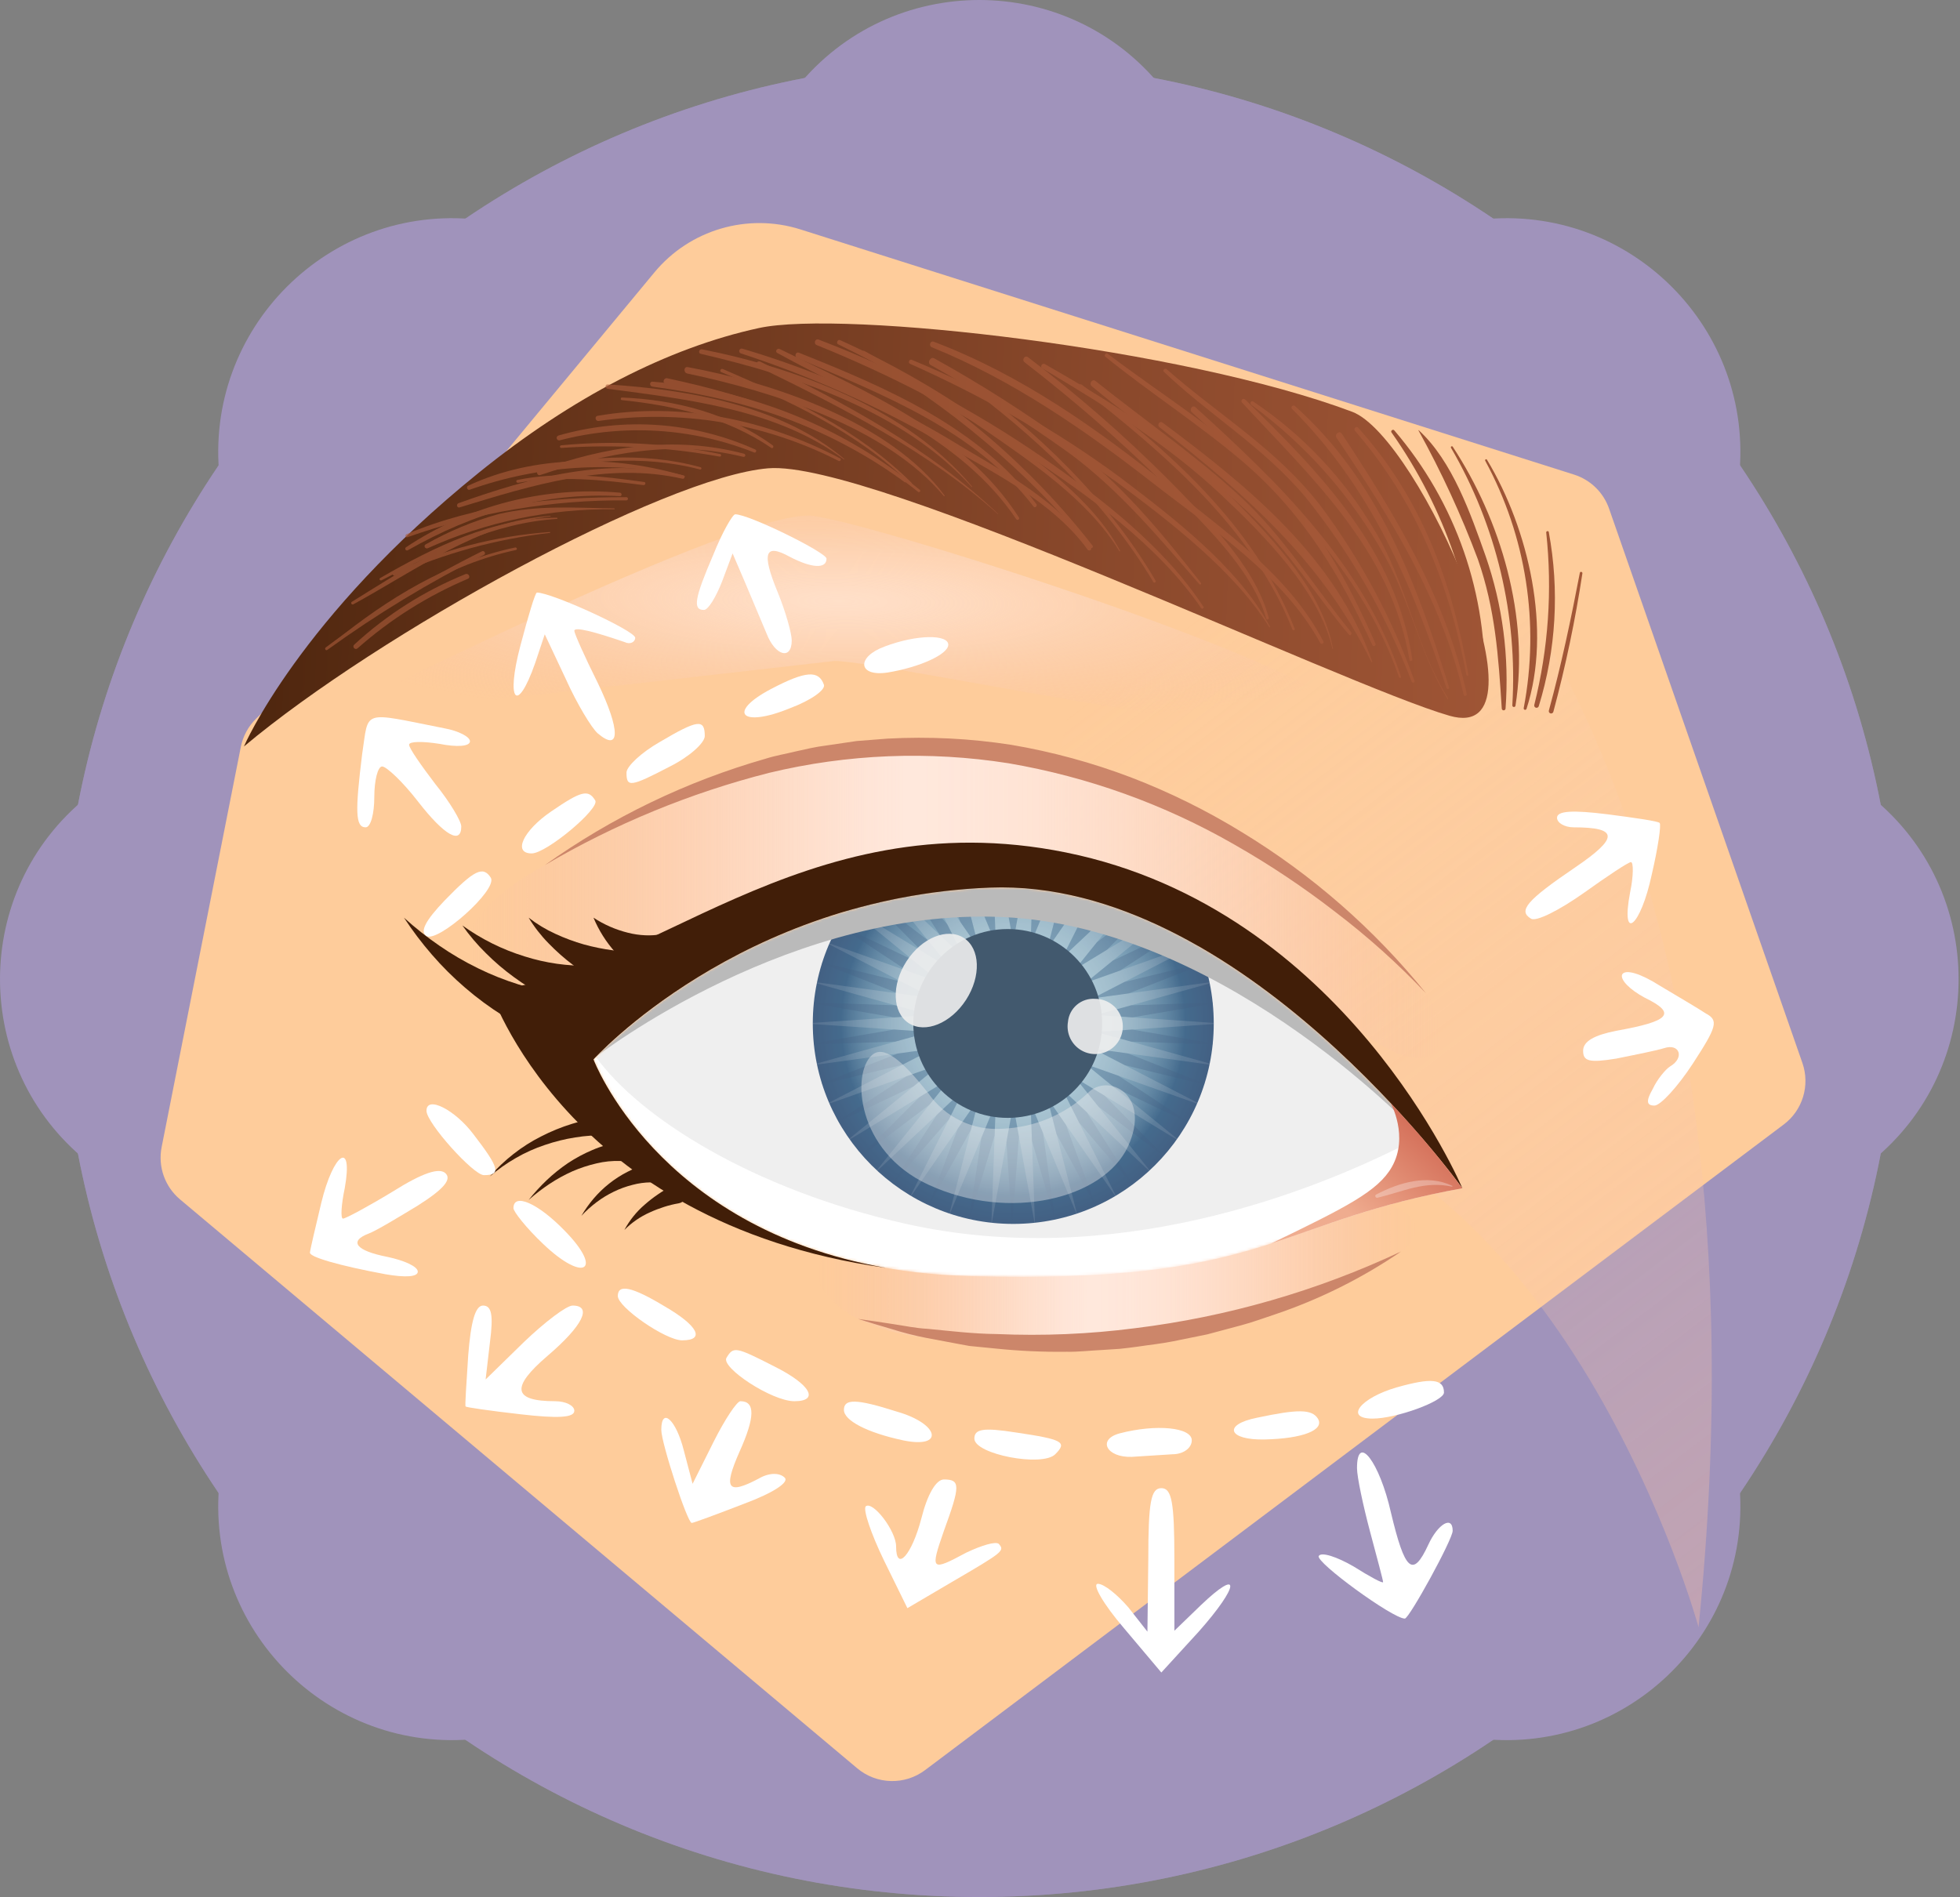 <?xml version="1.0" encoding="UTF-8"?> <svg xmlns="http://www.w3.org/2000/svg" width="719" height="696" viewBox="0 0 719 696" fill="none"><rect x="0" y="0" width="719" height="696" fill="#808080" stroke="none"/><path d="M359.268 22.523H359.252C173.281 22.523 22.522 173.282 22.522 359.254V359.27C22.522 545.241 173.281 696 359.252 696H359.268C545.239 696 695.999 545.241 695.999 359.27V359.254C695.999 173.282 545.239 22.523 359.268 22.523Z" fill="#A093BB"></path><g style="mix-blend-mode:multiply" opacity="0.55"><path d="M359.268 22.523H359.252C173.281 22.523 22.522 173.282 22.522 359.254V359.27C22.522 545.241 173.281 696 359.252 696H359.268C545.239 696 695.999 545.241 695.999 359.27V359.254C695.999 173.282 545.239 22.523 359.268 22.523Z" fill="#A093BB"></path></g><path d="M292.383 686.52L276.403 666.712C258.068 643.99 229.438 632.124 200.407 635.231L175.107 637.937C120.648 643.766 74.723 597.825 80.552 543.382L83.258 518.082C86.364 489.051 74.499 460.42 51.777 442.086L31.969 426.105C-10.656 391.726 -10.656 326.763 31.969 292.383L51.777 276.403C74.499 258.068 86.364 229.438 83.258 200.407L80.552 175.107C74.723 120.648 120.664 74.723 175.107 80.552L200.407 83.258C229.438 86.364 258.068 74.499 276.403 51.777L292.383 31.969C326.763 -10.656 391.726 -10.656 426.105 31.969L442.086 51.777C460.42 74.499 489.051 86.364 518.082 83.258L543.382 80.552C597.841 74.723 643.766 120.664 637.937 175.107L635.231 200.407C632.124 229.438 643.99 258.068 666.712 276.403L686.52 292.383C729.145 326.763 729.145 391.726 686.52 426.105L666.712 442.086C643.99 460.42 632.124 489.051 635.231 518.082L637.937 543.382C643.766 597.841 597.825 643.766 543.382 637.937L518.082 635.231C489.051 632.124 460.42 643.99 442.086 666.712L426.105 686.52H292.383Z" fill="#A093BB"></path><path d="M577.425 174.13L293.668 84.181C274.254 78.027 253.048 84.263 240.055 99.946L148.427 210.552L93.993 263.626C91.094 266.452 89.121 270.092 88.335 274.064L59.294 420.856C57.879 428.007 60.467 435.361 66.047 440.05L314.458 648.77C321.586 654.759 331.903 655.037 339.344 649.442L654.327 412.574C661.28 407.345 664.056 398.22 661.191 390.004L590.266 186.61C588.191 180.659 583.433 176.034 577.425 174.13Z" fill="#FECC9B"></path><path style="mix-blend-mode:multiply" opacity="0.4" d="M534.887 189.812C534.887 189.812 652.993 302.897 623.096 597.013C623.096 597.013 574.246 418.729 449.7 404.48C338.846 391.797 397.373 165.179 449.917 170.216C502.46 175.253 534.887 189.812 534.887 189.812Z" fill="url(#paint0_linear_320_1652)"></path><path opacity="0.7" d="M118.859 263.832C118.859 263.832 272.674 185.652 298.4 189.263C324.126 192.875 490.319 246.061 496.427 263.832C502.535 281.602 324.895 242.476 306.126 242.507L118.859 263.832Z" fill="url(#paint1_radial_320_1652)"></path><path d="M199.868 317.409C387.6 197.037 523.118 364.441 523.118 364.441C532.12 377.56 531.798 401.743 499.181 378.66C466.563 355.576 403.349 307.466 330.733 319.155C258.116 330.845 213.757 367.026 189.811 364.441C165.866 361.857 159.683 339.313 199.868 317.409Z" fill="url(#paint2_linear_320_1652)"></path><path d="M523.118 364.441C512.846 353.61 501.717 343.623 489.84 334.58C478.103 325.478 465.733 317.221 452.826 309.871C427.169 295.117 399.106 285.014 369.932 280.029C340.719 275.43 310.886 276.626 282.135 283.549C253.254 290.902 225.558 302.302 199.868 317.409C224.426 299.877 251.802 286.676 280.812 278.376C284.418 277.22 288.166 276.609 291.841 275.699C295.539 274.881 299.224 273.983 302.993 273.536L314.247 271.878L325.596 270.993C340.777 270.175 356.001 270.94 371.023 273.278C385.995 275.824 400.684 279.822 414.881 285.215C429.017 290.642 442.623 297.362 455.525 305.288C481.308 320.948 504.178 340.963 523.118 364.441Z" fill="#CC866A"></path><path d="M329.037 489.022C437.451 509.748 513.979 459.155 513.979 459.155C528.23 450.006 513.152 436.346 488.261 442.938C463.369 449.53 353.201 463.533 320.771 459.155C288.34 454.776 295.811 481.299 329.037 489.022Z" fill="url(#paint3_linear_320_1652)"></path><path d="M513.979 459.155C499.701 468.921 484.151 476.68 467.763 482.217C463.654 483.564 459.591 485.105 455.403 486.211L442.844 489.573L430.094 492.159C425.84 493.002 421.515 493.434 417.227 494.09C415.074 494.354 412.928 494.682 410.768 494.876L404.273 495.297C399.941 495.494 395.622 496.04 391.281 495.946C382.611 496.058 373.942 495.668 365.318 494.777L358.858 494.14L355.632 493.821L352.437 493.24L339.695 490.848C335.461 490.015 331.278 488.945 327.164 487.643C323.023 486.445 318.907 485.201 314.817 483.909C319.092 484.495 323.34 485.122 327.563 485.789C331.795 486.412 335.962 487.318 340.244 487.533C348.739 488.354 357.17 489.372 365.677 489.45C382.609 490.192 399.573 489.474 416.381 487.304C450.199 483.149 483.142 473.647 513.979 459.155Z" fill="#CC866A"></path><mask id="mask0_320_1652" style="mask-type:luminance" maskUnits="userSpaceOnUse" x="217" y="325" width="320" height="144"><path d="M536.446 435.963C536.446 435.963 454.793 322.078 363.111 325.659C271.43 329.24 217.71 388.69 217.71 388.69C217.71 388.69 246.361 465.33 355.949 468.195C465.537 471.06 465.536 448.856 536.446 435.963Z" fill="white"></path></mask><g mask="url(#mask0_320_1652)"><path d="M536.446 435.963C536.446 435.963 454.793 322.078 363.111 325.659C271.43 329.24 217.71 388.69 217.71 388.69C217.71 388.69 246.361 465.33 355.949 468.195C465.537 471.06 465.536 448.856 536.446 435.963Z" fill="white"></path><path d="M371.704 449.042C412.321 449.042 445.248 416.116 445.248 375.499C445.248 334.882 412.321 301.955 371.704 301.955C331.087 301.955 298.161 334.882 298.161 375.499C298.161 416.116 331.087 449.042 371.704 449.042Z" fill="url(#paint4_radial_320_1652)"></path><path style="mix-blend-mode:overlay" opacity="0.5" d="M371.704 438.837C406.685 438.837 435.043 410.479 435.043 375.499C435.043 340.518 406.685 312.16 371.704 312.16C336.723 312.16 308.366 340.518 308.366 375.499C308.366 410.479 336.723 438.837 371.704 438.837Z" fill="url(#paint5_radial_320_1652)"></path><path style="mix-blend-mode:overlay" opacity="0.3" d="M298.161 375.499C298.161 375.426 298.171 375.356 298.171 375.284L341.167 372.379L299.633 360.815C299.661 360.679 299.695 360.545 299.723 360.408L342.5 366.278L304.139 346.459C304.19 346.34 304.255 346.228 304.307 346.11L345.109 360.578L311.577 333.235C311.643 333.14 311.716 333.051 311.783 332.958L348.878 355.531L321.678 321.698C321.75 321.632 321.823 321.568 321.895 321.502L353.644 351.357L334.083 312.39L334.284 312.268L359.198 348.238L348.304 305.822C348.363 305.802 348.419 305.777 348.478 305.758L365.297 346.31L363.699 302.409C363.751 302.403 363.801 302.391 363.854 302.385L371.675 345.658L379.497 302.376C379.549 302.382 379.599 302.394 379.651 302.4L378.053 346.31L394.879 305.739C394.937 305.759 394.992 305.783 395.051 305.802L384.152 348.238L409.083 312.243C409.149 312.282 409.214 312.323 409.28 312.363L389.705 351.357L421.484 321.475C421.554 321.539 421.626 321.602 421.696 321.668L394.471 355.531L431.606 332.934C431.671 333.026 431.743 333.112 431.809 333.205L398.241 360.578L439.092 346.092C439.143 346.208 439.207 346.318 439.257 346.434L400.849 366.278L443.682 360.401C443.71 360.534 443.745 360.665 443.772 360.8L402.182 372.379L445.237 375.288C445.237 375.359 445.247 375.428 445.247 375.499C445.247 375.57 445.237 375.639 445.237 375.71L402.182 378.618L443.772 390.198C443.745 390.332 443.71 390.463 443.682 390.597L400.849 384.72L439.257 404.563C439.207 404.68 439.143 404.789 439.092 404.905L398.241 390.419L431.809 417.793C431.744 417.885 431.671 417.972 431.606 418.064L394.471 395.466L421.696 429.33L421.484 429.523L389.705 399.641L409.28 438.635C409.214 438.674 409.149 438.715 409.083 438.754L384.152 402.759L395.051 445.195C394.992 445.215 394.937 445.239 394.879 445.258L378.053 404.687L379.651 448.597C379.599 448.603 379.549 448.615 379.497 448.621L371.675 405.339L363.854 448.612C363.801 448.606 363.751 448.594 363.699 448.589L365.297 404.687L348.478 445.24C348.419 445.22 348.363 445.196 348.304 445.176L359.198 402.759L334.284 438.729C334.216 438.689 334.15 438.648 334.083 438.607L353.644 399.641L321.895 429.496C321.823 429.43 321.75 429.365 321.678 429.299L348.878 395.466L311.783 418.039C311.716 417.946 311.643 417.857 311.577 417.763L345.109 390.419L304.307 404.888C304.255 404.769 304.19 404.658 304.139 404.539L342.5 384.72L299.723 390.589C299.695 390.453 299.661 390.319 299.633 390.182L341.167 378.618L298.171 375.714C298.171 375.641 298.161 375.571 298.161 375.499Z" fill="url(#paint6_radial_320_1652)"></path><g style="mix-blend-mode:multiply" opacity="0.3"><path d="M384.152 348.238L387.161 336.52L402.464 308.773C402.534 308.806 402.602 308.84 402.672 308.873L392.018 336.88L384.152 348.238Z" fill="#0A3365"></path><path d="M371.675 345.658L369.559 333.954L372.029 301.963C372.082 301.963 372.132 301.971 372.184 301.971L374.149 331.971L371.675 345.658Z" fill="#0A3365"></path><path d="M378.053 346.31L378.487 334.372L387.672 303.746C387.733 303.759 387.79 303.778 387.85 303.791L383.374 333.48L378.053 346.31Z" fill="#0A3365"></path><path d="M389.705 351.358L395.235 340.341L415.738 316.698C415.815 316.755 415.893 316.81 415.969 316.868L399.688 341.971L389.705 351.358Z" fill="#0A3365"></path><path d="M400.849 366.278L412.446 360.286L441.776 353.167C441.818 353.298 441.866 353.424 441.907 353.555L414.047 364.467L400.849 366.278Z" fill="#0A3365"></path><path d="M398.241 360.579L408.2 352.457L435.756 339.399C435.819 339.51 435.894 339.612 435.955 339.723L410.898 356.09L398.241 360.579Z" fill="#0A3365"></path><path d="M394.471 355.532L402.361 345.717L426.972 327.069C427.047 327.154 427.128 327.233 427.202 327.318L406.059 348.48L394.471 355.532Z" fill="#0A3365"></path><path d="M345.109 360.579L332.979 356.278L307.595 339.561C307.651 339.461 307.715 339.365 307.772 339.265L334.74 352.123L345.109 360.579Z" fill="#0A3365"></path><path d="M342.5 366.277L329.546 364.5L301.539 353.472C301.577 353.349 301.631 353.231 301.67 353.108L330.703 360.182L342.5 366.277Z" fill="#0A3365"></path><path d="M365.297 346.31L360.719 335.272L356.315 303.6C356.367 303.589 356.416 303.572 356.467 303.561L364.792 332.451L365.297 346.31Z" fill="#0A3365"></path><path d="M402.182 372.38L414.867 368.848L444.835 367.819C444.843 367.89 444.86 367.958 444.867 368.028C444.874 368.099 444.871 368.168 444.877 368.239L415.411 373.273L402.182 372.38Z" fill="#0A3365"></path><path d="M341.167 372.379L328.007 373.268L298.514 368.212C298.528 368.073 298.548 367.937 298.563 367.798L328.425 368.832L341.167 372.379Z" fill="#0A3365"></path><path d="M348.878 355.531L338.108 348.977L316.472 327.058C316.536 326.985 316.603 326.913 316.667 326.84L340.412 345.001L348.878 355.531Z" fill="#0A3365"></path><path d="M359.198 348.238L352.305 338.286L341.347 308.559C341.404 308.534 341.457 308.503 341.514 308.478L355.771 334.893L359.198 348.238Z" fill="#0A3365"></path><path d="M353.644 351.357L344.655 342.905L327.867 316.538C327.93 316.491 327.991 316.443 328.055 316.396L347.52 339.156L353.644 351.357Z" fill="#0A3365"></path><path d="M359.198 402.759L356.185 414.489L340.901 442.203C340.829 442.17 340.759 442.136 340.688 442.102L351.336 414.11L359.198 402.759Z" fill="#0A3365"></path><path d="M353.644 399.641L348.107 410.672L327.638 434.276C327.56 434.217 327.48 434.161 327.402 434.103L343.672 409.018L353.644 399.641Z" fill="#0A3365"></path><path d="M365.297 404.687L364.862 416.633L355.683 447.238C355.622 447.225 355.564 447.206 355.503 447.192L359.977 417.513L365.297 404.687Z" fill="#0A3365"></path><path d="M402.182 378.618L415.319 377.731L444.893 382.801C444.879 382.937 444.858 383.071 444.844 383.207L414.949 382.173L402.182 378.618Z" fill="#0A3365"></path><path d="M348.878 395.466L340.976 405.295L316.415 423.906C316.339 423.82 316.257 423.739 316.181 423.652L337.306 402.508L348.878 395.466Z" fill="#0A3365"></path><path d="M341.167 378.618L328.459 382.157L298.574 383.183C298.566 383.11 298.548 383.042 298.541 382.97C298.534 382.897 298.537 382.827 298.53 382.755L327.963 377.727L341.167 378.618Z" fill="#0A3365"></path><path d="M345.109 390.419L335.133 398.555L307.641 411.582C307.578 411.47 307.501 411.365 307.438 411.252L332.471 394.901L345.109 390.419Z" fill="#0A3365"></path><path d="M342.5 384.721L330.881 390.724L301.628 397.823C301.586 397.691 301.539 397.561 301.497 397.427L329.326 386.528L342.5 384.721Z" fill="#0A3365"></path><path d="M371.675 405.34L373.791 417.047L371.321 449.032C371.268 449.032 371.217 449.024 371.164 449.024L369.201 419.027L371.675 405.34Z" fill="#0A3365"></path><path d="M398.241 390.419L410.352 394.714L435.795 411.468C435.739 411.567 435.675 411.661 435.62 411.759L408.627 398.889L398.241 390.419Z" fill="#0A3365"></path><path d="M394.471 395.466L405.228 402.012L426.906 423.973C426.842 424.045 426.778 424.115 426.714 424.187L402.95 406.012L394.471 395.466Z" fill="#0A3365"></path><path d="M378.053 404.687L382.63 415.723L387.035 447.411C386.984 447.423 386.936 447.44 386.885 447.451L378.557 418.553L378.053 404.687Z" fill="#0A3365"></path><path d="M400.849 384.721L413.782 386.495L441.86 397.55C441.822 397.672 441.769 397.788 441.731 397.909L412.667 390.826L400.849 384.721Z" fill="#0A3365"></path><path d="M389.705 399.641L398.685 408.084L415.499 434.491C415.438 434.537 415.377 434.584 415.315 434.63L395.836 411.853L389.705 399.641Z" fill="#0A3365"></path><path d="M384.152 402.759L391.041 412.706L402.01 442.463C401.954 442.489 401.902 442.518 401.845 442.544L387.582 416.115L384.152 402.759Z" fill="#0A3365"></path></g><path d="M369.675 410.139C388.806 410.139 404.315 394.63 404.315 375.499C404.315 356.367 388.806 340.858 369.675 340.858C350.543 340.858 335.034 356.367 335.034 375.499C335.034 394.63 350.543 410.139 369.675 410.139Z" fill="#082947"></path><g opacity="0.9"><path d="M391.766 374.923C391.423 376.97 391.717 379.074 392.608 380.949C393.5 382.823 394.946 384.379 396.75 385.406C398.555 386.432 400.631 386.88 402.698 386.688C404.766 386.496 406.724 385.673 408.309 384.332C409.893 382.991 411.028 381.195 411.559 379.188C412.089 377.181 411.991 375.059 411.277 373.11C410.563 371.161 409.267 369.478 407.565 368.289C405.863 367.1 403.837 366.462 401.761 366.462C399.318 366.276 396.899 367.059 395.028 368.642C393.158 370.226 391.986 372.482 391.766 374.923Z" fill="white"></path><path d="M332.53 352.701C326.954 361.339 327.327 371.501 333.364 375.398C339.402 379.296 348.817 375.453 354.393 366.816C359.969 358.178 359.596 348.017 353.558 344.119C347.52 340.221 338.106 344.064 332.53 352.701Z" fill="white"></path></g><g style="mix-blend-mode:overlay" opacity="0.4"><path d="M367.784 414.109C379.409 413.641 390.481 409.022 398.992 401.089C406.443 393.328 422.57 401.635 413.76 420.676C404.951 439.716 370.292 448.451 340.523 434.63C313.993 422.313 312.391 393.776 319.841 387.136C324.051 383.384 330.567 388.507 340.523 401.089C343.537 405.448 347.638 408.943 352.42 411.227C357.202 413.511 362.499 414.505 367.784 414.109Z" fill="white"></path></g><g style="mix-blend-mode:multiply" opacity="0.3"><path d="M332.428 449.042C276.078 436.472 234.449 409.843 218.592 387.756C257.486 349.984 308.939 327.876 363.111 325.659C431.005 323.007 493.36 384.74 521.167 416.971C479.468 439.072 406.794 465.632 332.428 449.042Z" fill="#C9C9C9"></path></g><g style="mix-blend-mode:multiply"><path d="M218.592 387.756C257.486 349.984 308.939 327.876 363.111 325.659C431.005 323.007 493.36 384.74 521.167 416.971C521.167 416.971 451.915 342.365 371.704 336.69C291.494 331.015 218.592 387.756 218.592 387.756Z" fill="#BABABA"></path></g></g><path d="M391.045 312.766C493.471 333.538 536.447 435.963 536.447 435.963C536.447 435.963 454.793 322.077 363.111 325.659C271.43 329.24 217.71 388.689 217.71 388.689C217.71 388.689 240.809 450.321 324.653 465.091L324.595 465.111C207.291 448.419 179.679 362.96 179.679 362.96C235.721 360.626 293.752 293.035 391.045 312.766Z" fill="#411E08"></path><path d="M246.837 434.976C244.944 435.913 243.122 436.985 241.384 438.184C239.693 439.336 238.074 440.591 236.537 441.941C233.481 444.556 230.94 447.718 229.045 451.266C231.738 448.541 234.919 446.346 238.423 444.796C240.124 444.019 241.871 443.348 243.655 442.786C245.374 442.232 247.13 441.801 248.91 441.497C249.402 441.421 249.872 441.24 250.287 440.966C250.703 440.692 251.054 440.332 251.318 439.91C251.582 439.488 251.752 439.015 251.816 438.521C251.88 438.028 251.837 437.526 251.69 437.051C251.543 436.576 251.295 436.138 250.964 435.767C250.632 435.396 250.224 435.1 249.769 434.901C249.313 434.702 248.819 434.603 248.322 434.612C247.824 434.62 247.334 434.736 246.886 434.951L246.837 434.976Z" fill="#411E08"></path><path d="M238.164 426.981C235.388 427.606 232.708 428.596 230.193 429.926C225.432 432.359 221.2 435.708 217.737 439.781C216.067 441.748 214.571 443.857 213.267 446.084C214.997 444.237 216.885 442.545 218.909 441.027C220.885 439.539 223.005 438.252 225.237 437.185C227.413 436.132 229.69 435.304 232.035 434.716C234.227 434.125 236.485 433.816 238.755 433.798L238.805 433.799C239.718 433.82 240.602 433.478 241.263 432.849C241.925 432.219 242.309 431.353 242.333 430.44C242.356 429.527 242.016 428.642 241.388 427.979C240.76 427.316 239.895 426.93 238.982 426.904C238.707 426.898 238.433 426.924 238.164 426.981Z" fill="#411E08"></path><path d="M227.585 419.122C224.028 419.562 220.553 420.514 217.268 421.948C214.144 423.271 211.149 424.879 208.32 426.752C205.567 428.62 202.971 430.709 200.555 432.998C198.186 435.258 195.973 437.678 193.934 440.24C196.358 438.099 198.925 436.127 201.618 434.338C204.275 432.585 207.068 431.05 209.972 429.748C212.833 428.506 215.802 427.53 218.841 426.833C221.691 426.146 224.622 425.854 227.552 425.963L227.707 425.975C228.617 426.044 229.517 425.748 230.21 425.153C230.902 424.558 231.33 423.712 231.398 422.801C231.467 421.891 231.171 420.991 230.576 420.298C229.981 419.606 229.135 419.178 228.225 419.11C228.011 419.095 227.797 419.099 227.585 419.122Z" fill="#411E08"></path><path d="M222.158 409.726C217.989 410.176 213.875 411.042 209.878 412.31C205.973 413.511 202.183 415.056 198.55 416.924C194.934 418.736 191.512 420.909 188.335 423.411C185.187 425.865 182.287 428.622 179.679 431.643C182.65 429.062 185.869 426.781 189.288 424.832C192.651 422.89 196.202 421.296 199.888 420.073C203.52 418.823 207.256 417.897 211.051 417.306C214.736 416.7 218.471 416.453 222.204 416.569L222.354 416.575C223.264 416.616 224.153 416.293 224.825 415.678C225.497 415.063 225.897 414.206 225.938 413.296C225.978 412.386 225.655 411.497 225.04 410.825C224.425 410.153 223.569 409.753 222.658 409.712C222.491 409.706 222.324 409.71 222.158 409.726Z" fill="#411E08"></path><path d="M204.867 364.336C203.734 364.273 202.606 364.137 201.49 363.929C200.259 363.746 199.001 363.462 197.745 363.208C195.235 362.629 192.698 361.979 190.191 361.172C185.095 359.581 180.129 357.599 175.338 355.243C170.442 352.853 165.731 350.101 161.244 347.01C156.666 343.868 152.305 340.42 148.192 336.69C151.285 341.417 154.693 345.93 158.393 350.198C162.156 354.551 166.238 358.618 170.604 362.366C175.044 366.198 179.772 369.683 184.747 372.789C187.249 374.381 189.856 375.838 192.533 377.239C195.364 378.722 198.296 380.001 201.308 381.067L201.939 381.283C203.022 381.657 204.169 381.815 205.313 381.745C206.458 381.676 207.577 381.381 208.607 380.878C209.637 380.375 210.558 379.673 211.316 378.814C212.074 377.954 212.655 376.953 213.026 375.868C213.396 374.783 213.549 373.636 213.475 372.492C213.401 371.348 213.102 370.23 212.595 369.202C212.088 368.174 211.383 367.256 210.521 366.501C209.658 365.746 208.655 365.169 207.569 364.802C206.697 364.509 205.786 364.351 204.867 364.336Z" fill="#411E08"></path><path d="M169.628 339.548C172.178 343.178 175.053 346.569 178.217 349.678C181.419 352.89 184.872 355.841 188.543 358.503C192.288 361.268 196.261 363.71 200.419 365.803C204.693 367.973 209.14 369.787 213.712 371.225C214.905 371.621 216.17 371.752 217.418 371.61C218.667 371.469 219.87 371.058 220.944 370.406C222.018 369.754 222.937 368.876 223.639 367.834C224.341 366.791 224.808 365.609 225.007 364.368C225.207 363.128 225.135 361.859 224.797 360.649C224.458 359.439 223.86 358.317 223.045 357.36C222.23 356.404 221.217 355.636 220.076 355.11C218.935 354.583 217.694 354.311 216.437 354.311L216.288 354.314C208.212 354.495 200.162 353.342 192.462 350.901C184.284 348.383 176.571 344.549 169.628 339.548Z" fill="#411E08"></path><path d="M193.934 336.69C195.984 340.091 198.426 343.239 201.21 346.071C204.036 348.993 207.085 351.69 210.331 354.137C213.658 356.603 217.151 358.834 220.788 360.815C224.486 362.821 228.303 364.602 232.216 366.147C233.275 366.58 234.408 366.8 235.552 366.795C236.695 366.789 237.826 366.558 238.881 366.116C239.935 365.673 240.892 365.026 241.696 364.213C242.5 363.4 243.137 362.437 243.568 361.378C244 360.319 244.218 359.185 244.212 358.041C244.205 356.898 243.972 355.767 243.528 354.713C243.084 353.659 242.436 352.704 241.622 351.9C240.808 351.097 239.843 350.462 238.784 350.032C237.788 349.631 236.727 349.413 235.654 349.39C232.068 349.366 228.487 349.127 224.93 348.673C221.306 348.202 217.72 347.479 214.198 346.508C210.612 345.484 207.111 344.182 203.727 342.614C200.242 341.031 196.955 339.042 193.934 336.69Z" fill="#411E08"></path><path d="M217.71 336.69C219.653 341.348 222.364 345.648 225.731 349.408C227.515 351.443 229.493 353.301 231.636 354.953C233.912 356.72 236.361 358.252 238.945 359.525L239.665 359.895C240.94 360.551 242.352 360.896 243.786 360.903C245.22 360.909 246.635 360.577 247.916 359.933C249.197 359.289 250.308 358.351 251.158 357.197C252.008 356.042 252.574 354.703 252.808 353.289C253.043 351.874 252.94 350.424 252.508 349.057C252.076 347.689 251.327 346.444 250.322 345.421C249.318 344.398 248.085 343.626 246.726 343.17C245.367 342.713 243.919 342.584 242.501 342.793C240.57 343.122 238.609 343.24 236.653 343.145C234.527 343.052 232.416 342.739 230.354 342.212C225.856 341.102 221.581 339.235 217.71 336.69Z" fill="#411E08"></path><path d="M536.447 435.963C503.979 441.866 486.37 449.717 466.309 456.224C493.751 442.938 505.518 437.072 510.591 428.121C516.892 417.003 510.19 404.769 510.19 404.769C519.547 414.642 528.314 425.058 536.447 435.963Z" fill="url(#paint7_linear_320_1652)"></path><path opacity="0.3" d="M504.822 438.266C513.286 433.823 523.717 430.743 532.733 435.069C532.891 435.145 532.822 435.414 532.64 435.373C522.573 433.142 514.739 437.215 505.311 439.441C504.625 439.603 504.154 438.616 504.822 438.266Z" fill="white"></path><path d="M531.75 262.61C492.847 251.45 320.069 168.626 281.805 171.814C243.541 175.003 138.913 232.417 89.489 273.87C89.489 273.87 109.532 226.837 175.64 173.427C209.952 145.705 244.924 127.647 278.319 120.368C309.263 113.623 434.005 127.785 496.027 151.077C520.665 160.329 570.653 273.771 531.75 262.61Z" fill="url(#paint8_linear_320_1652)"></path><path d="M511.458 157.879C534.102 184.306 545.918 218.316 544.537 253.09C544.523 253.311 544.423 253.518 544.259 253.668C544.095 253.817 543.88 253.897 543.658 253.89C543.436 253.883 543.226 253.791 543.071 253.632C542.916 253.474 542.829 253.261 542.828 253.039C541.24 219.136 530.007 186.39 510.447 158.651C510.031 158.059 510.975 157.339 511.458 157.879Z" fill="url(#paint9_linear_320_1652)"></path><path d="M520.419 157.829C532.843 169.186 539.515 188.617 545.007 204.092C551.217 222.02 553.696 241.027 552.292 259.948C552.285 260.128 552.209 260.299 552.079 260.424C551.95 260.549 551.777 260.619 551.596 260.619C551.416 260.619 551.243 260.549 551.113 260.424C550.984 260.299 550.908 260.128 550.901 259.948C549.677 240.784 548.544 223.566 542.131 205.17C536.028 188.9 528.744 173.098 520.336 157.89C520.311 157.843 520.381 157.794 520.419 157.829Z" fill="url(#paint10_linear_320_1652)"></path><path d="M532.909 163.887C550.57 190.805 561.089 226.427 555.931 258.963C555.894 259.098 555.81 259.216 555.693 259.295C555.577 259.374 555.436 259.409 555.297 259.393C555.157 259.378 555.028 259.313 554.931 259.211C554.835 259.108 554.779 258.975 554.772 258.835C556.78 225.79 548.953 192.892 532.28 164.292C532.23 164.209 532.214 164.109 532.236 164.014C532.258 163.92 532.317 163.837 532.398 163.785C532.48 163.732 532.579 163.713 532.674 163.732C532.77 163.752 532.854 163.807 532.909 163.887Z" fill="url(#paint11_linear_320_1652)"></path><path d="M545.466 168.658C560.854 194.16 569.308 231.261 559.992 260.044C559.955 260.177 559.868 260.291 559.749 260.362C559.63 260.433 559.489 260.454 559.354 260.423C559.219 260.391 559.102 260.309 559.027 260.192C558.952 260.076 558.924 259.935 558.951 259.8C564.867 228.832 559.88 196.77 544.837 169.063C544.603 168.646 545.215 168.241 545.466 168.658Z" fill="url(#paint12_linear_320_1652)"></path><path d="M579.543 210.168C579.66 209.554 580.577 209.772 580.482 210.378C577.877 227.5 574.316 244.463 569.817 261.188C569.746 261.399 569.597 261.573 569.4 261.676C569.203 261.778 568.974 261.8 568.761 261.736C568.548 261.673 568.369 261.53 568.26 261.336C568.151 261.143 568.121 260.915 568.177 260.7C572.694 244.215 576.344 226.942 579.543 210.168Z" fill="url(#paint13_linear_320_1652)"></path><path d="M567.208 195.358C567.151 194.823 568.056 194.659 568.149 195.199C572.099 216.486 570.837 238.413 564.47 259.107C564.4 259.317 564.25 259.491 564.053 259.593C563.856 259.696 563.627 259.717 563.415 259.654C563.202 259.591 563.022 259.447 562.914 259.254C562.805 259.061 562.775 258.833 562.831 258.618C568.008 237.954 569.49 216.538 567.208 195.358Z" fill="url(#paint14_linear_320_1652)"></path><g style="mix-blend-mode:multiply" opacity="0.6"><path d="M498.222 156.935C521.483 182.7 532.766 213.734 538.666 247.541C538.749 248.018 538.007 248.05 537.919 247.585C531.589 214.005 519.54 184.119 497.052 158.032C496.382 157.255 497.527 156.164 498.222 156.935Z" fill="#AB5C3B"></path><path d="M459.724 147.318C477.786 159.395 492.901 175.378 503.951 194.085C516.069 213.662 519.185 237.207 531.255 256.23C531.373 256.415 531.095 256.622 530.981 256.434C521.065 240.133 517.486 221.184 508.224 204.479C496.081 182.474 479.292 163.378 459.022 148.518C458.321 147.998 458.956 146.826 459.724 147.318Z" fill="#AB5C3B"></path><path d="M438.49 149.388C469.436 177.403 500.513 207.676 513.936 248.245C513.963 248.338 513.952 248.437 513.907 248.523C513.861 248.608 513.784 248.673 513.692 248.703C513.6 248.733 513.5 248.726 513.413 248.684C513.326 248.642 513.258 248.567 513.225 248.477C499.313 208.209 467.989 179.097 437.209 151.231C436.153 150.275 437.421 148.419 438.49 149.388Z" fill="#AB5C3B"></path><path d="M401.861 139.784C419.575 153.934 438.389 166.883 455.079 182.271C471.176 197.113 481.959 215.129 495.659 231.998C496.128 232.575 495.325 233.42 494.833 232.836C482.954 218.757 473.319 202.979 460.061 190.07C441.71 172.203 420.133 158.054 400.499 141.702C399.348 140.743 400.67 138.833 401.861 139.784Z" fill="#AB5C3B"></path><path d="M342.536 125.382C374.615 137.533 402.299 157.164 428.903 178.491C449.413 194.934 473.09 211.399 485.439 235.286C485.816 236.015 484.725 236.656 484.326 235.926C470.821 211.202 444.477 194.042 422.639 177.019C397.673 157.558 371.293 139.384 341.845 127.407C340.577 126.891 341.242 124.892 342.536 125.382Z" fill="#AB5C3B"></path><path d="M334.44 132.001C361.606 143.207 387.295 157.703 410.93 175.166C430.304 189.881 454.361 208.199 465.882 229.934C465.976 230.111 465.73 230.298 465.619 230.118C452.998 209.625 428.92 191.168 409.724 176.937C385.949 159.917 360.511 145.349 333.8 133.456C332.989 133.078 333.609 131.646 334.44 132.001Z" fill="#AB5C3B"></path><path d="M300.286 124.585C329.422 135.695 357.113 150.276 382.76 168.013C404.187 182.988 426.977 200.508 441.448 222.599C441.789 223.119 440.978 223.613 440.629 223.104C424.714 199.914 399.503 182.042 376.359 166.612C352.132 150.814 326.422 137.416 299.595 126.609C298.333 126.086 298.996 124.085 300.286 124.585Z" fill="#AB5C3B"></path><path d="M272.308 127.917C300.356 136.214 327.186 148.179 352.101 163.501C369.194 173.658 388.624 184.315 400.192 200.987C400.705 201.726 399.497 202.383 398.98 201.669C386.184 183.977 363.784 172.963 345.244 162.399C321.946 148.984 297.325 138.011 271.772 129.654C271.55 129.577 271.366 129.416 271.26 129.206C271.154 128.996 271.133 128.753 271.203 128.528C271.272 128.303 271.426 128.113 271.632 128C271.838 127.886 272.08 127.856 272.308 127.917Z" fill="#AB5C3B"></path><path d="M219.229 152.556C249.586 147.356 281.084 153.916 308.168 168.175C308.287 168.246 308.373 168.36 308.409 168.494C308.445 168.627 308.428 168.769 308.362 168.89C308.296 169.011 308.185 169.102 308.054 169.144C307.922 169.185 307.779 169.175 307.656 169.114C280.54 155.222 249.78 150.095 219.625 154.44C218.407 154.619 218 152.767 219.229 152.556Z" fill="#AB5C3B"></path><path d="M197.489 172.618C222.131 163.768 247.277 159.714 272.977 166.478C273.124 166.52 273.249 166.617 273.325 166.749C273.402 166.881 273.424 167.037 273.388 167.185C273.352 167.333 273.259 167.461 273.13 167.543C273.001 167.624 272.846 167.652 272.696 167.621C247.13 161.32 222.597 166.089 198.099 174.314C197.132 174.639 196.516 172.967 197.489 172.618Z" fill="#AB5C3B"></path><path d="M168.221 184.605C194.522 175.202 222.865 167.425 250.675 174.4C250.835 174.447 250.97 174.554 251.052 174.698C251.135 174.843 251.158 175.014 251.116 175.175C251.075 175.336 250.973 175.475 250.831 175.562C250.69 175.649 250.52 175.678 250.357 175.643C222.666 169.33 194.963 178.109 168.596 186.164C167.594 186.47 167.267 184.945 168.221 184.605Z" fill="#AB5C3B"></path><path d="M149.116 195.979C175.07 185.096 201.886 182.403 229.778 182.405C229.931 182.408 230.077 182.469 230.185 182.576C230.293 182.684 230.355 182.829 230.358 182.982C230.361 183.134 230.305 183.282 230.201 183.394C230.097 183.506 229.954 183.573 229.802 183.581C202.428 183.356 175.228 187.936 149.437 197.111C148.716 197.378 148.434 196.265 149.116 195.979Z" fill="#AB5C3B"></path><path d="M139.458 212.079C159.381 200.583 180.79 190.066 204.262 189.955C204.534 189.953 204.578 190.363 204.3 190.381C181.178 191.837 160.19 202.419 139.963 212.898C139.42 213.179 138.915 212.392 139.458 212.079Z" fill="#AB5C3B"></path><path d="M122.794 235.338C142.23 219.573 164.241 206.058 188.994 200.868C189.596 200.742 189.882 201.659 189.275 201.788C164.599 207.055 143.022 220.829 123.146 235.874C122.814 236.126 122.478 235.594 122.794 235.338Z" fill="#AB5C3B"></path><path d="M492.22 159.108C511.829 188.888 530.344 219.363 538.061 254.578C538.222 255.314 537.102 255.639 536.929 254.898C528.831 219.978 510.152 190.003 490.299 160.643C489.417 159.339 491.351 157.786 492.22 159.108Z" fill="#AB5C3B"></path><path d="M456.77 146.572C484.544 173.637 512.137 202.125 518.101 241.968C518.19 242.563 517.154 242.733 517.053 242.134C510.31 202.125 481.868 176.032 455.6 147.669C455.463 147.513 455.392 147.309 455.403 147.101C455.413 146.894 455.504 146.698 455.655 146.556C455.807 146.414 456.008 146.336 456.216 146.339C456.424 146.342 456.622 146.426 456.77 146.572Z" fill="#AB5C3B"></path><path d="M427.984 135.475C447.457 152.582 468.045 164.481 484.308 185.399C498.961 205.034 510.611 226.74 518.876 249.804C519.122 250.452 518.104 250.736 517.85 250.105C508.482 225.672 495.359 202.85 478.955 182.462C463.61 164.115 444.02 152.578 426.989 136.446C426.335 135.826 427.318 134.89 427.984 135.475Z" fill="#AB5C3B"></path><path d="M406.314 129.78C425.222 144.096 445.57 156.778 463.072 172.875C482.395 190.649 494.021 212.372 504.57 236.083C504.901 236.827 503.806 237.479 503.458 236.723C491.438 210.605 477.768 187.988 455.609 169.134C439.587 155.502 421.803 144.113 405.466 130.866C404.864 130.378 405.689 129.307 406.314 129.78Z" fill="#AB5C3B"></path><path d="M383.335 133.6C408.365 147.89 432.935 163.285 453.288 183.937C467.586 198.446 485.255 217.195 488.975 237.986C489 238.123 488.791 238.14 488.762 238.009C483.948 216.637 463.194 195.853 447.656 181.25C428.199 162.964 405.178 148.772 382.356 135.132C381.349 134.53 382.323 133.023 383.335 133.6Z" fill="#AB5C3B"></path><path d="M377.109 131.053C395.141 144.726 412.221 159.613 428.228 175.611C441.831 189.499 460.386 207.342 465.414 226.697C465.446 226.817 465.43 226.946 465.369 227.055C465.309 227.164 465.208 227.245 465.089 227.281C464.97 227.318 464.841 227.306 464.73 227.25C464.619 227.193 464.534 227.095 464.493 226.977C459.088 208.169 439.976 190.645 426.523 177.036C410.515 161.33 393.587 146.59 375.827 132.896C374.705 132.003 375.961 130.163 377.109 131.053Z" fill="#AB5C3B"></path><path d="M342.716 131.485C359.644 140.854 375.981 151.252 391.636 162.621C411.363 177.425 425.385 194.547 440.556 213.88C440.814 214.209 440.269 214.68 439.989 214.359C424.889 197.039 411.064 180.258 392.444 166.385C376.023 154.613 358.963 143.759 341.342 133.872C340.003 133.089 341.358 130.705 342.716 131.485Z" fill="#AB5C3B"></path><path d="M308.156 124.777C327.669 133.568 346.241 144.316 363.585 156.855C380.793 169.249 400.607 183.018 410.878 202.033C410.973 202.21 410.725 202.397 410.615 202.217C399.054 183.248 378.051 169.324 360.078 156.885C343.311 145.422 325.724 135.207 307.459 126.322C306.603 125.9 307.277 124.382 308.156 124.777Z" fill="#AB5C3B"></path><path d="M293.085 129.416C324.994 142.16 358.943 156.629 380.154 184.9C380.681 185.601 379.707 186.584 379.159 185.87C357.596 157.756 323.976 144.895 292.448 131.345C291.26 130.835 291.861 128.927 293.085 129.416Z" fill="#AB5C3B"></path><path d="M278.98 132.724C310.285 148.113 340.644 164.322 366.139 188.531C366.188 188.578 366.123 188.661 366.071 188.615C340.142 165.305 309.199 149.715 278.099 134.533C277.967 134.484 277.847 134.407 277.747 134.309C277.646 134.21 277.567 134.092 277.515 133.961C277.463 133.83 277.439 133.69 277.444 133.549C277.449 133.409 277.484 133.271 277.546 133.144C277.607 133.018 277.695 132.906 277.802 132.815C277.91 132.724 278.035 132.657 278.17 132.617C278.305 132.577 278.447 132.566 278.586 132.585C278.726 132.603 278.86 132.65 278.98 132.724Z" fill="#AB5C3B"></path><path d="M204.882 159.785C228.81 152.904 254.402 154.731 277.109 164.942C277.706 165.212 277.302 166.268 276.682 166.027C253.962 156.971 228.945 155.406 205.274 161.56C205.042 161.603 204.803 161.554 204.606 161.423C204.41 161.293 204.272 161.092 204.221 160.862C204.17 160.632 204.211 160.391 204.334 160.19C204.457 159.989 204.654 159.844 204.882 159.785Z" fill="#AB5C3B"></path><path d="M192.135 171.85C213.889 167.886 235.356 165.473 256.983 171.415C257.512 171.56 257.338 172.391 256.804 172.251C235.277 166.603 214.079 169.221 192.511 173.409C191.498 173.606 191.12 172.035 192.135 171.85Z" fill="#AB5C3B"></path><path d="M148.956 200.772C172.074 185.394 199.733 178.336 227.392 180.757C228.208 180.817 228.234 182.086 227.404 182.04C199.294 180.507 173.878 188.081 149.596 201.884C149.449 201.962 149.278 201.98 149.118 201.934C148.958 201.888 148.822 201.781 148.74 201.637C148.657 201.493 148.633 201.322 148.673 201.161C148.714 200.999 148.815 200.86 148.956 200.772Z" fill="#AB5C3B"></path><path d="M129.071 220.799C151.473 206.925 174.889 191.276 201.878 189.264C201.905 189.262 201.933 189.271 201.954 189.289C201.975 189.306 201.989 189.332 201.992 189.359C201.995 189.387 201.987 189.414 201.97 189.436C201.953 189.458 201.928 189.473 201.901 189.477C175.073 192.552 152.688 209.084 129.623 221.715C129.502 221.781 129.36 221.798 129.227 221.762C129.094 221.726 128.979 221.64 128.908 221.521C128.837 221.403 128.814 221.262 128.845 221.127C128.875 220.993 128.956 220.875 129.071 220.799Z" fill="#AB5C3B"></path><path d="M119.506 237.539C137.481 224.04 156.666 212.232 176.816 202.267C177.673 201.832 178.4 203.14 177.538 203.578C157.47 213.638 138.248 225.302 120.057 238.455C119.498 238.864 118.967 237.952 119.506 237.539Z" fill="#AB5C3B"></path><path d="M426.456 155.044C457.87 178.448 489.991 204.51 503.376 242.716C503.391 242.758 503.389 242.804 503.371 242.844C503.353 242.885 503.32 242.917 503.279 242.933C503.238 242.95 503.192 242.95 503.151 242.933C503.11 242.917 503.077 242.885 503.059 242.844C485.102 206.07 457.108 181.506 425.329 156.735C424.308 155.939 425.4 154.258 426.456 155.044Z" fill="#AB5C3B"></path><path d="M475.061 148.995C505.601 176.252 519.729 214.081 531.578 252.206C531.611 252.327 531.595 252.455 531.534 252.564C531.474 252.673 531.373 252.755 531.254 252.791C531.134 252.828 531.005 252.816 530.894 252.759C530.783 252.702 530.698 252.604 530.658 252.486C517.906 214.267 502.955 178.934 473.978 150.029C473.29 149.342 474.349 148.36 475.061 148.995Z" fill="#AB5C3B"></path><path d="M396.81 141.122C428.477 164.937 460.277 192.866 474.927 230.694C475.127 231.21 474.314 231.46 474.111 230.952C459.152 193.356 426.987 166.35 395.984 141.959C395.386 141.488 396.217 140.676 396.81 141.122Z" fill="#AB5C3B"></path><path d="M352.14 137.71C380.595 158.462 405.94 182.48 423.91 213.033C423.972 213.141 423.99 213.269 423.959 213.39C423.928 213.511 423.851 213.616 423.745 213.681C423.638 213.747 423.511 213.768 423.389 213.741C423.267 213.715 423.16 213.642 423.091 213.538C404.964 183.235 379.564 159.819 351.372 138.994C350.606 138.428 351.359 137.14 352.14 137.71Z" fill="#AB5C3B"></path><path d="M317.17 128.817C349.591 146.745 378.052 171.045 400.841 200.255C401.208 200.728 400.395 201.386 400.012 200.915C376.458 172.628 348.08 148.737 316.192 130.349C315.183 129.747 316.156 128.245 317.17 128.817Z" fill="#AB5C3B"></path><path d="M286.044 128.061C317.918 143.786 353.898 158.776 373.786 189.869C374.196 190.509 373.194 191.091 372.773 190.466C352.279 160.055 316.068 146.53 285.138 129.511C284.162 128.974 285.074 127.582 286.044 128.061Z" fill="#AB5C3B"></path><path d="M265.183 135.404C290.231 146.208 314.866 157.704 334.432 177.174C334.723 177.463 334.301 177.943 334.004 177.652C314.323 158.374 289.598 147.095 264.547 136.517C263.79 136.198 264.431 135.079 265.183 135.404Z" fill="#AB5C3B"></path><path d="M228.177 145.843C247.754 146.644 267.475 151.741 283.456 163.392C283.998 163.787 283.519 164.724 282.944 164.33C266.748 153.246 247.358 148.759 228.09 146.793C227.551 146.738 227.634 145.82 228.177 145.843Z" fill="#AB5C3B"></path><path d="M205.856 163.38C225.346 161.526 245.004 162.605 264.174 166.58C264.294 166.612 264.398 166.689 264.463 166.796C264.528 166.902 264.549 167.03 264.521 167.152C264.494 167.273 264.42 167.38 264.316 167.448C264.212 167.517 264.085 167.542 263.962 167.519C244.813 164.053 225.307 162.985 205.894 164.342C205.769 164.342 205.649 164.294 205.559 164.208C205.469 164.122 205.416 164.004 205.411 163.879C205.406 163.755 205.449 163.633 205.532 163.54C205.615 163.447 205.731 163.389 205.856 163.38Z" fill="#AB5C3B"></path><path d="M189.781 176.103C205.312 172.911 220.76 174.664 236.307 176.842C237.06 176.947 236.767 178.081 236.027 177.984C220.702 175.981 205.439 174.538 190.082 177.129C189.418 177.241 189.097 176.243 189.781 176.103Z" fill="#AB5C3B"></path><path d="M252.314 134.689C283.707 140.483 326.673 154.962 346.512 181.795C346.538 181.831 346.548 181.876 346.541 181.92C346.534 181.964 346.51 182.003 346.474 182.029C346.439 182.056 346.394 182.068 346.35 182.062C346.306 182.056 346.266 182.034 346.238 181.999C324.928 156.609 283.157 143.588 252.106 137.032C250.652 136.725 250.812 134.412 252.314 134.689Z" fill="#AB5C3B"></path><path d="M244.757 138.782C276.295 145.514 306.915 155.977 332.133 176.681C332.166 176.71 332.188 176.751 332.192 176.795C332.197 176.839 332.184 176.883 332.156 176.918C332.128 176.953 332.088 176.976 332.044 176.982C332 176.987 331.955 176.976 331.92 176.949C305.837 157.644 275.607 147.347 244.119 140.712C242.841 140.442 243.49 138.512 244.757 138.782Z" fill="#AB5C3B"></path><path d="M257.536 128.165C292.653 135.103 333.074 150.209 356.626 178.546C356.715 178.653 356.543 178.771 356.452 178.671C331.53 151.004 292.159 137.983 257.048 129.805C255.964 129.552 256.473 127.955 257.536 128.165Z" fill="#AB5C3B"></path><path d="M239.392 140.035C275.373 142.913 309.6 156.778 337.44 179.754C337.914 180.157 337.255 180.838 336.777 180.453C308.565 157.729 274.854 146.581 239.32 141.851C238.177 141.699 238.214 139.923 239.392 140.035Z" fill="#AB5C3B"></path><path d="M222.93 141.037C252.341 142.936 286.366 148.67 309.674 168.362C309.695 168.381 309.708 168.406 309.71 168.434C309.712 168.462 309.703 168.489 309.686 168.51C309.668 168.532 309.643 168.545 309.615 168.548C309.588 168.552 309.56 168.544 309.538 168.527C285.357 150.182 251.87 146.471 222.899 142.641C221.899 142.509 221.88 140.97 222.93 141.037Z" fill="#AB5C3B"></path><path d="M171.716 178.201C196.352 166.728 225.655 167.005 251.335 174.673C251.392 174.691 251.364 174.788 251.306 174.775C225.026 168.961 197.64 170.663 172.283 179.687C171.425 179.979 170.893 178.584 171.716 178.201Z" fill="#AB5C3B"></path><path d="M156.171 199.724C164.618 194.9 173.637 191.155 183.017 188.578C197.41 185.212 210.739 186.369 225.328 186.51C225.52 186.512 225.521 186.849 225.328 186.85C201.758 186.549 178.409 191.426 156.93 201.137C155.998 201.541 155.238 200.205 156.171 199.724Z" fill="#AB5C3B"></path><path d="M144.294 210.088C162.351 201.66 181.798 196.611 201.674 195.19C201.716 195.187 201.757 195.201 201.788 195.228C201.82 195.255 201.84 195.293 201.844 195.334C201.848 195.376 201.836 195.417 201.81 195.45C201.784 195.482 201.747 195.503 201.705 195.509C182.028 197.757 162.816 203.037 144.753 211.161C144.146 211.42 143.685 210.363 144.294 210.088Z" fill="#AB5C3B"></path><path d="M129.934 236.525C141.877 225.507 155.71 216.735 170.768 210.631C171.909 210.18 172.783 211.888 171.629 212.352C156.848 218.621 143.179 227.241 131.152 237.875C130.262 238.628 129.06 237.311 129.934 236.525Z" fill="#AB5C3B"></path></g><path d="M261.727 203.367C254.708 219.637 254.07 223.785 258.217 223.785C259.812 223.785 262.684 218.999 264.917 213.257L268.745 203.048L273.53 214.214C276.082 220.275 279.592 228.57 281.187 232.398C284.377 240.693 290.438 242.288 290.438 234.95C290.438 232.398 288.205 224.423 285.334 217.404C279.273 202.729 280.549 199.22 289.8 204.324C297.776 208.472 303.199 208.791 303.199 204.963C303.199 202.729 274.806 188.693 269.702 188.693C268.745 188.693 264.917 195.392 261.727 203.367Z" fill="white"></path><path d="M190.905 236.865C185.481 257.282 189.628 262.386 196.328 243.245L199.837 232.717L207.493 248.987C211.641 258.239 217.064 267.171 219.297 269.086C227.592 276.104 227.592 267.81 219.297 250.583C214.512 241.012 210.684 232.398 210.684 231.441C210.684 229.846 218.021 231.76 229.187 235.589C231.101 236.546 233.015 235.589 233.015 233.994C233.015 231.441 202.389 217.405 196.966 217.405C196.328 217.405 193.776 226.018 190.905 236.865Z" fill="white"></path><path d="M324.573 237.184C314.046 241.012 314.684 248.349 325.53 246.754C337.334 244.84 347.862 240.055 347.862 236.546C347.862 232.717 336.377 232.717 324.573 237.184Z" fill="white"></path><path d="M282.782 252.816C266.512 261.429 271.935 267.171 289.8 259.834C297.457 256.963 302.88 253.135 302.242 251.22C300.328 245.797 295.543 246.116 282.782 252.816Z" fill="white"></path><path d="M132.843 276.741C130.291 297.478 130.291 303.539 134.119 303.539C136.033 303.539 137.309 298.435 137.309 292.373C137.309 286.312 138.585 281.208 140.181 281.208C141.776 281.208 147.837 286.95 153.26 293.968C163.15 306.729 169.211 309.919 169.211 303.22C169.211 301.306 165.064 294.287 159.641 287.588C154.536 280.889 150.07 274.508 150.07 273.232C150.07 271.956 155.174 271.956 161.236 272.913C167.616 274.189 172.401 273.87 172.401 271.956C172.401 270.361 168.254 268.128 162.831 267.171C132.205 261.11 135.395 260.153 132.843 276.741Z" fill="white"></path><path d="M241.948 272.276C235.248 276.104 229.825 281.208 229.825 283.441C229.825 288.865 231.101 288.865 245.776 281.208C252.794 277.699 258.536 272.595 258.536 270.043C258.536 263.662 255.984 263.981 241.948 272.276Z" fill="white"></path><path d="M202.07 297.797C191.862 304.815 188.033 313.11 195.052 313.11C200.475 313.11 220.254 296.521 218.34 293.65C215.788 289.502 213.236 290.141 202.07 297.797Z" fill="white"></path><path d="M571.175 300.03C571.175 301.944 574.046 303.539 577.236 303.539C593.825 303.539 593.825 307.368 577.874 318.214C560.009 330.337 556.819 334.165 561.604 337.036C563.518 338.312 572.132 333.846 580.745 327.785C589.678 321.404 597.334 316.3 598.291 316.3C599.248 316.3 599.248 321.404 597.972 327.466C594.463 345.969 601.8 340.227 605.948 320.766C608.181 311.196 609.457 302.582 608.819 301.944C608.5 301.306 599.567 300.03 589.678 298.754C576.917 297.159 571.175 297.478 571.175 300.03Z" fill="white"></path><path d="M163.15 330.337C156.132 337.674 153.898 341.822 156.451 343.417C160.598 345.969 182.61 326.509 180.058 322.043C177.187 317.576 173.997 319.171 163.15 330.337Z" fill="white"></path><path d="M595.101 357.454C594.144 359.368 597.972 363.196 603.395 366.067C615.199 371.81 612.647 374.681 592.868 378.19C584.892 379.785 580.745 382.018 580.745 385.527C580.745 389.356 582.978 389.994 592.868 388.398C599.248 387.122 607.224 385.527 610.414 384.57C616.156 382.656 618.07 388.079 612.647 391.27C611.052 392.227 607.862 396.055 606.267 399.564C603.714 404.03 604.033 405.625 606.905 405.625C609.138 405.625 615.518 398.607 620.941 390.313C629.874 376.595 630.512 374.362 625.727 371.81C622.856 369.895 615.199 365.429 608.819 361.601C601.8 357.135 596.377 355.54 595.101 357.454Z" fill="white"></path><path d="M156.451 407.54C156.451 412.006 173.678 431.147 177.506 431.147C183.886 431.147 183.248 428.595 173.678 416.153C166.978 407.221 156.451 401.797 156.451 407.54Z" fill="white"></path><path d="M117.849 441.355C115.616 450.607 113.702 458.901 113.702 459.539C113.383 461.134 124.23 464.324 141.457 467.515C148.794 468.791 153.26 468.472 153.26 466.558C153.26 464.643 148.156 462.41 142.095 461.134C130.61 458.901 127.739 455.392 135.395 452.521C137.947 451.564 145.923 446.778 153.26 442.312C162.831 436.251 165.702 432.742 163.469 430.508C161.236 428.275 155.174 430.189 144.009 437.208C135.076 442.631 126.782 447.097 125.825 447.097C124.868 447.097 125.187 441.993 126.463 435.932C129.653 418.067 122.316 422.852 117.849 441.355Z" fill="white"></path><path d="M188.352 443.269C188.352 444.545 193.138 450.607 199.199 456.349C214.193 470.705 221.53 466.239 207.175 451.564C197.285 441.355 188.352 437.527 188.352 443.269Z" fill="white"></path><path d="M226.635 475.49C226.635 479.638 244.181 491.76 250.242 491.76C258.856 491.76 255.984 486.337 243.862 479.319C231.739 471.981 226.635 471.024 226.635 475.49Z" fill="white"></path><path d="M171.763 497.184C171.125 507.393 170.487 516.006 170.806 516.006C170.806 516.325 179.739 517.601 190.905 518.878C204.622 520.473 210.684 520.154 210.684 517.601C210.684 515.687 207.494 514.092 203.665 514.092C188.033 514.092 187.395 508.988 200.794 497.503C213.874 486.338 217.383 479 210.046 479C207.813 479 199.837 485.062 192.181 492.399L178.144 506.117L179.739 492.399C181.015 482.509 180.377 479 177.187 479C174.316 479 172.721 485.062 171.763 497.184Z" fill="white"></path><path d="M266.512 498.141C264.279 501.65 283.101 514.092 291.395 514.092C300.647 514.092 297.457 508.03 284.058 501.331C269.702 493.994 269.064 493.994 266.512 498.141Z" fill="white"></path><path d="M512.475 508.987C499.076 512.816 493.015 520.472 503.543 520.472C512.156 520.472 529.702 514.092 529.702 510.902C529.702 505.797 524.917 505.478 512.475 508.987Z" fill="white"></path><path d="M261.727 529.086L254.07 544.399L250.88 532.276C248.009 520.791 242.586 516.006 242.586 524.619C242.586 529.405 252.156 558.754 253.751 558.754C254.389 558.754 263.003 555.564 272.892 551.736C284.058 547.589 289.481 543.761 287.886 542.165C285.972 540.251 282.144 540.251 278.316 542.484C266.831 548.546 265.236 546.313 271.297 532.595C277.04 519.834 277.04 514.092 271.616 514.092C270.34 514.092 265.874 520.791 261.727 529.086Z" fill="white"></path><path d="M309.579 517.282C309.579 521.11 317.874 525.576 331.273 528.447C346.585 531.637 344.671 522.386 329.039 517.92C314.046 513.134 309.579 513.134 309.579 517.282Z" fill="white"></path><path d="M461.113 520.153C448.352 522.705 450.586 528.447 463.984 528.128C478.021 527.809 485.997 524.619 483.444 520.472C481.211 516.963 476.107 516.963 461.113 520.153Z" fill="white"></path><path d="M357.432 527.81C357.432 533.552 382.316 538.337 387.101 533.552C391.567 529.086 389.972 528.129 372.745 525.576C360.622 523.662 357.432 524.3 357.432 527.81Z" fill="white"></path><path d="M410.708 525.896C402.414 528.129 405.923 534.828 415.175 534.509C419.322 534.19 426.021 533.871 430.168 533.552C433.997 533.552 437.187 531.319 437.187 528.448C437.187 523.662 424.107 522.386 410.708 525.896Z" fill="white"></path><path d="M497.8 538.656C497.8 541.846 500.033 552.374 502.586 561.944C505.138 571.515 507.371 579.809 507.371 580.447C507.371 581.085 502.586 578.533 496.524 574.705C490.463 571.196 484.721 569.282 483.764 570.877C482.487 573.11 510.88 593.846 515.346 593.846C516.941 593.846 532.892 564.816 532.892 561.625C532.892 555.883 527.469 559.073 523.96 566.73C518.218 579.171 515.346 576.3 510.242 554.926C506.095 536.423 497.8 525.576 497.8 538.656Z" fill="white"></path><path d="M337.972 557.159C334.463 570.557 328.721 576.938 328.721 567.367C328.721 561.625 320.107 550.459 317.555 552.692C316.598 553.968 319.469 562.582 324.254 572.472L332.868 590.018L349.138 580.447C368.279 569.281 368.598 568.962 366.365 566.41C365.089 565.453 359.984 567.048 354.561 569.6C341.481 576.619 341.162 576.3 346.267 561.625C352.328 545.036 352.328 542.803 346.267 542.803C343.395 542.803 340.205 548.226 337.972 557.159Z" fill="white"></path><path d="M421.236 572.153L420.917 598.632L413.898 589.699C409.751 584.914 404.966 581.086 402.733 581.086C400.5 581.086 404.647 588.423 412.303 597.356L426.021 613.625L439.739 598.632C454.733 581.724 455.371 574.705 440.377 589.061L430.806 598.313V572.153C430.806 551.098 429.849 545.994 426.021 545.994C422.193 545.994 421.236 551.098 421.236 572.153Z" fill="white"></path><defs><linearGradient id="paint0_linear_320_1652" x1="434.024" y1="229.343" x2="718.767" y2="604.135" gradientUnits="userSpaceOnUse"><stop stop-color="#FADBC7" stop-opacity="0"></stop><stop offset="0.101" stop-color="#FAD7C2" stop-opacity="0.131"></stop><stop offset="0.352" stop-color="#FACDB7" stop-opacity="0.436"></stop><stop offset="0.577" stop-color="#F9C6AE" stop-opacity="0.678"></stop><stop offset="0.766" stop-color="#F9C1A7" stop-opacity="0.853"></stop><stop offset="0.913" stop-color="#F9BDA3" stop-opacity="0.96"></stop><stop offset="1" stop-color="#F9BCA2"></stop></linearGradient><radialGradient id="paint1_radial_320_1652" cx="0" cy="0" r="1" gradientUnits="userSpaceOnUse" gradientTransform="translate(307.719 220.538) rotate(-179.004) scale(221.998 47.033)"><stop stop-color="#FFE8DC"></stop><stop offset="0.085" stop-color="#FFE6DA" stop-opacity="0.964"></stop><stop offset="0.224" stop-color="#FEE2D4" stop-opacity="0.866"></stop><stop offset="0.402" stop-color="#FDDBCB" stop-opacity="0.706"></stop><stop offset="0.61" stop-color="#FCD1BE" stop-opacity="0.485"></stop><stop offset="0.841" stop-color="#FAC5AE" stop-opacity="0.206"></stop><stop offset="0.999" stop-color="#F9BCA2" stop-opacity="0"></stop></radialGradient><linearGradient id="paint2_linear_320_1652" x1="528.164" y1="331.059" x2="170.768" y2="331.059" gradientUnits="userSpaceOnUse"><stop stop-color="#F9BCA2" stop-opacity="0"></stop><stop offset="0.046" stop-color="#FAC3AB" stop-opacity="0.149"></stop><stop offset="0.122" stop-color="#FBCCB8" stop-opacity="0.372"></stop><stop offset="0.198" stop-color="#FCD5C3" stop-opacity="0.564"></stop><stop offset="0.272" stop-color="#FDDCCC" stop-opacity="0.721"></stop><stop offset="0.345" stop-color="#FEE1D3" stop-opacity="0.843"></stop><stop offset="0.416" stop-color="#FFE5D8" stop-opacity="0.93"></stop><stop offset="0.484" stop-color="#FFE7DB" stop-opacity="0.982"></stop><stop offset="0.545" stop-color="#FFE8DC"></stop><stop offset="0.583" stop-color="#FFE6DA" stop-opacity="0.964"></stop><stop offset="0.647" stop-color="#FEE2D4" stop-opacity="0.866"></stop><stop offset="0.727" stop-color="#FDDBCB" stop-opacity="0.706"></stop><stop offset="0.822" stop-color="#FCD1BE" stop-opacity="0.485"></stop><stop offset="0.927" stop-color="#FAC5AE" stop-opacity="0.206"></stop><stop offset="0.999" stop-color="#F9BCA2" stop-opacity="0"></stop></linearGradient><linearGradient id="paint3_linear_320_1652" x1="519.493" y1="467.605" x2="299.932" y2="467.605" gradientUnits="userSpaceOnUse"><stop stop-color="#F9BCA2" stop-opacity="0"></stop><stop offset="0.046" stop-color="#FAC3AB" stop-opacity="0.149"></stop><stop offset="0.122" stop-color="#FBCCB8" stop-opacity="0.372"></stop><stop offset="0.198" stop-color="#FCD5C3" stop-opacity="0.564"></stop><stop offset="0.273" stop-color="#FDDCCC" stop-opacity="0.721"></stop><stop offset="0.346" stop-color="#FEE1D3" stop-opacity="0.843"></stop><stop offset="0.416" stop-color="#FFE5D8" stop-opacity="0.93"></stop><stop offset="0.484" stop-color="#FFE7DB" stop-opacity="0.982"></stop><stop offset="0.545" stop-color="#FFE8DC"></stop><stop offset="0.583" stop-color="#FFE6DA" stop-opacity="0.964"></stop><stop offset="0.647" stop-color="#FEE2D4" stop-opacity="0.866"></stop><stop offset="0.727" stop-color="#FDDBCB" stop-opacity="0.706"></stop><stop offset="0.822" stop-color="#FCD1BE" stop-opacity="0.485"></stop><stop offset="0.927" stop-color="#FAC5AE" stop-opacity="0.206"></stop><stop offset="0.999" stop-color="#F9BCA2" stop-opacity="0"></stop></linearGradient><radialGradient id="paint4_radial_320_1652" cx="0" cy="0" r="1" gradientUnits="userSpaceOnUse" gradientTransform="translate(371.704 375.499) rotate(180) scale(73.544 73.544)"><stop stop-color="#139DCA"></stop><stop offset="1" stop-color="#0A3365"></stop></radialGradient><radialGradient id="paint5_radial_320_1652" cx="0" cy="0" r="1" gradientUnits="userSpaceOnUse" gradientTransform="translate(371.704 375.499) rotate(180) scale(63.338 63.338)"><stop stop-color="white"></stop><stop offset="0.27" stop-color="white" stop-opacity="0.991"></stop><stop offset="0.408" stop-color="white" stop-opacity="0.961"></stop><stop offset="0.516" stop-color="white" stop-opacity="0.909"></stop><stop offset="0.608" stop-color="white" stop-opacity="0.834"></stop><stop offset="0.69" stop-color="white" stop-opacity="0.738"></stop><stop offset="0.765" stop-color="white" stop-opacity="0.62"></stop><stop offset="0.835" stop-color="white" stop-opacity="0.478"></stop><stop offset="0.901" stop-color="white" stop-opacity="0.314"></stop><stop offset="0.961" stop-color="white" stop-opacity="0.135"></stop><stop offset="1" stop-color="white" stop-opacity="0"></stop></radialGradient><radialGradient id="paint6_radial_320_1652" cx="0" cy="0" r="1" gradientUnits="userSpaceOnUse" gradientTransform="translate(371.704 375.499) rotate(180) scale(101.066 101.066)"><stop stop-color="white"></stop><stop offset="0.085" stop-color="white" stop-opacity="0.964"></stop><stop offset="0.225" stop-color="white" stop-opacity="0.866"></stop><stop offset="0.402" stop-color="white" stop-opacity="0.706"></stop><stop offset="0.611" stop-color="white" stop-opacity="0.485"></stop><stop offset="0.843" stop-color="white" stop-opacity="0.206"></stop><stop offset="1" stop-color="white" stop-opacity="0"></stop></radialGradient><linearGradient id="paint7_linear_320_1652" x1="529.609" y1="413.181" x2="498.841" y2="448.32" gradientUnits="userSpaceOnUse"><stop stop-color="#D06651"></stop><stop offset="1" stop-color="#EFAC8F"></stop></linearGradient><linearGradient id="paint8_linear_320_1652" x1="677.017" y1="212.832" x2="31.315" y2="190.511" gradientUnits="userSpaceOnUse"><stop stop-color="#AB5C3B"></stop><stop offset="0.163" stop-color="#A25737"></stop><stop offset="0.431" stop-color="#89482B"></stop><stop offset="0.769" stop-color="#613117"></stop><stop offset="1" stop-color="#411E08"></stop></linearGradient><linearGradient id="paint9_linear_320_1652" x1="677.081" y1="210.965" x2="31.381" y2="188.644" gradientUnits="userSpaceOnUse"><stop stop-color="#AB5C3B"></stop><stop offset="0.163" stop-color="#A25737"></stop><stop offset="0.431" stop-color="#89482B"></stop><stop offset="0.769" stop-color="#613117"></stop><stop offset="1" stop-color="#411E08"></stop></linearGradient><linearGradient id="paint10_linear_320_1652" x1="676.973" y1="214.092" x2="31.269" y2="191.771" gradientUnits="userSpaceOnUse"><stop stop-color="#AB5C3B"></stop><stop offset="0.163" stop-color="#A25737"></stop><stop offset="0.431" stop-color="#89482B"></stop><stop offset="0.769" stop-color="#613117"></stop><stop offset="1" stop-color="#411E08"></stop></linearGradient><linearGradient id="paint11_linear_320_1652" x1="676.903" y1="216.152" x2="31.197" y2="193.831" gradientUnits="userSpaceOnUse"><stop stop-color="#AB5C3B"></stop><stop offset="0.163" stop-color="#A25737"></stop><stop offset="0.431" stop-color="#89482B"></stop><stop offset="0.769" stop-color="#613117"></stop><stop offset="1" stop-color="#411E08"></stop></linearGradient><linearGradient id="paint12_linear_320_1652" x1="676.812" y1="218.762" x2="31.108" y2="196.442" gradientUnits="userSpaceOnUse"><stop stop-color="#AB5C3B"></stop><stop offset="0.163" stop-color="#A25737"></stop><stop offset="0.431" stop-color="#89482B"></stop><stop offset="0.769" stop-color="#613117"></stop><stop offset="1" stop-color="#411E08"></stop></linearGradient><linearGradient id="paint13_linear_320_1652" x1="676.102" y1="239.304" x2="30.398" y2="216.983" gradientUnits="userSpaceOnUse"><stop stop-color="#AB5C3B"></stop><stop offset="0.163" stop-color="#A25737"></stop><stop offset="0.431" stop-color="#89482B"></stop><stop offset="0.769" stop-color="#613117"></stop><stop offset="1" stop-color="#411E08"></stop></linearGradient><linearGradient id="paint14_linear_320_1652" x1="676.383" y1="231.108" x2="30.691" y2="208.788" gradientUnits="userSpaceOnUse"><stop stop-color="#AB5C3B"></stop><stop offset="0.163" stop-color="#A25737"></stop><stop offset="0.431" stop-color="#89482B"></stop><stop offset="0.769" stop-color="#613117"></stop><stop offset="1" stop-color="#411E08"></stop></linearGradient></defs></svg> 